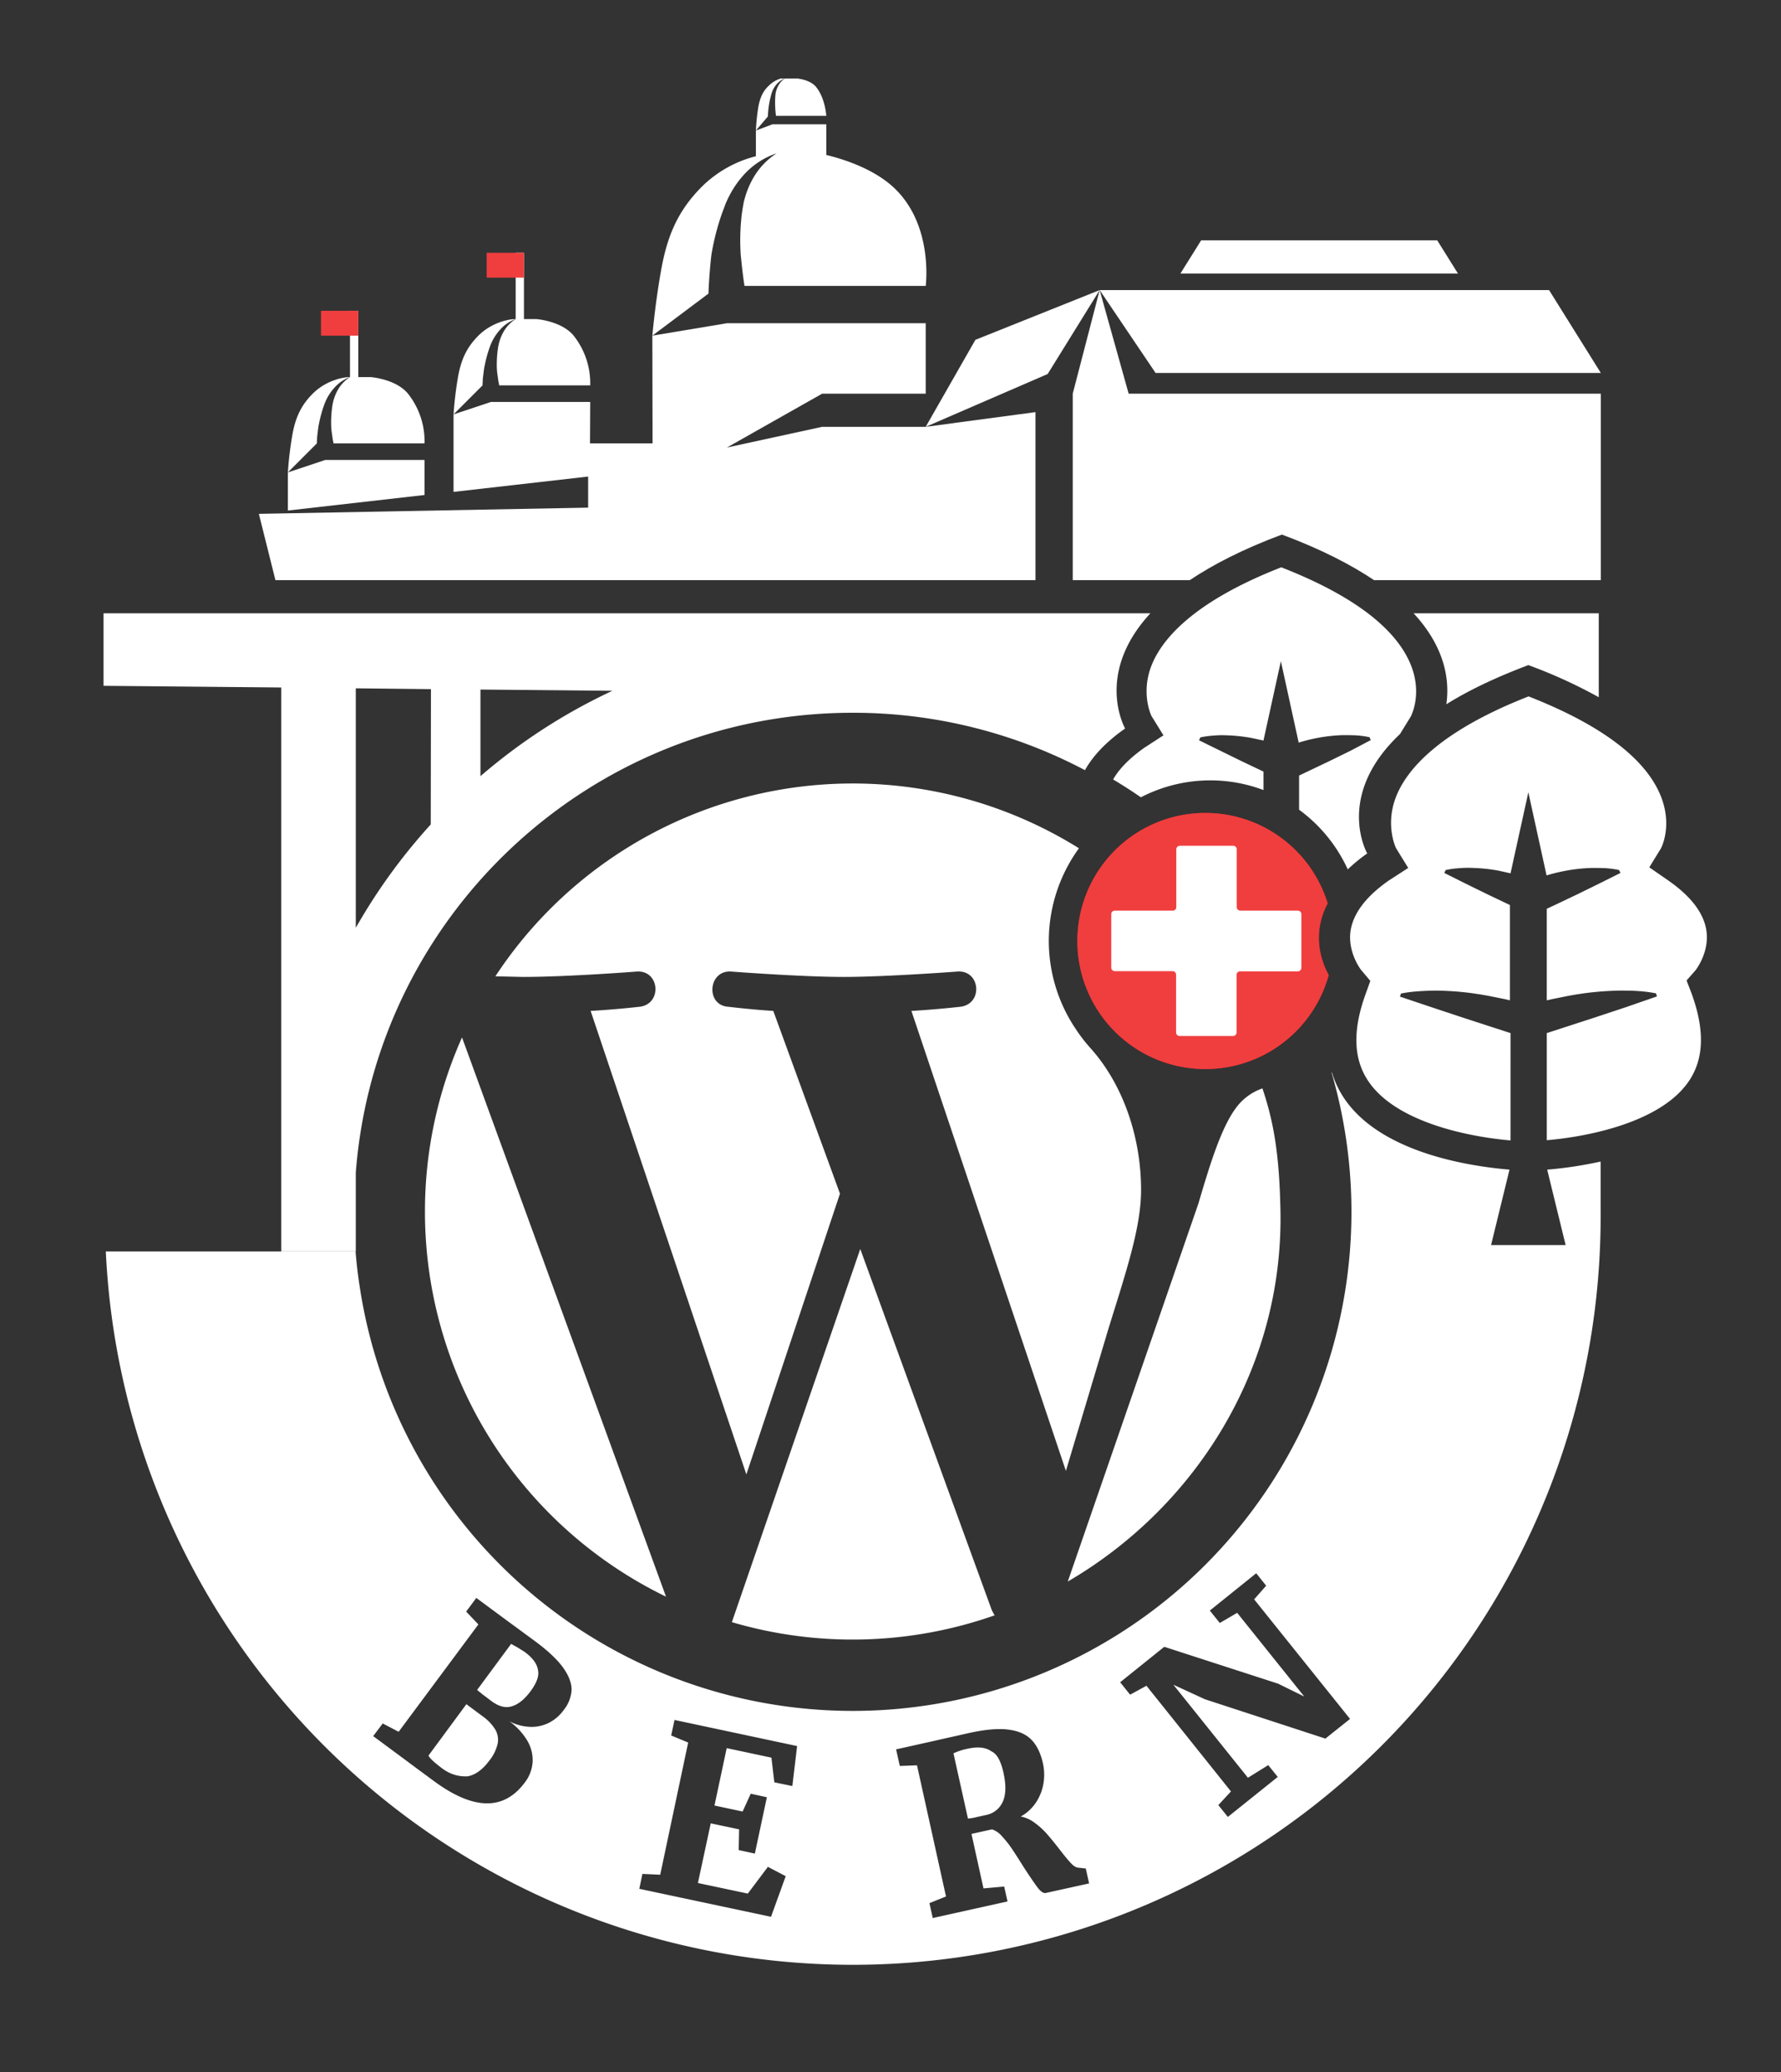 <?xml version="1.0"?>
<svg xmlns="http://www.w3.org/2000/svg" width="860" height="1000" viewBox="0 0 860 1000"><rect x="0" y="0" width="860" height="1000" fill="#333333" stroke="none"/><defs><style>.cls-1{fill:#fff;}.cls-2{fill:#f03e3e;}.cls-3{fill:#ed1c24;}</style></defs><title>logo-wcbern-white-red</title><g id="white-red"><g id="Banner-3" data-name="Banner"><path class="cls-1" d="M253.4,797.3l-3.5-2.2-3.1-1.7-16.4,22.2q1.5,1.4,6.9,5.4t9.9,2.5q4.7-1.4,9.1-7.4t3.5-10Q259.2,801.6,253.4,797.3Z"></path><path class="cls-1" d="M233,828.3l-7.8-5.8-18.3,24.8q.8,1.8,6.5,6.1t12.5,3.9q5.6-1.1,10.4-7.6a20.4,20.4,0,0,0,4-8.1,9.8,9.8,0,0,0-1.1-6.8A21.8,21.8,0,0,0,233,828.3Z"></path><path class="cls-1" d="M478.8,845.3q-4.1-3-11.6-1.3a30.3,30.3,0,0,0-6.8,2.2l7,31.5a24.3,24.3,0,0,0,4.5-.8l4.1-.9a11.1,11.1,0,0,0,8.2-6.4q2.3-5,.4-13.8T478.8,845.3Z"></path><path class="cls-1" d="M747.1,564.5l8.9,36.4H720l8.9-36.4c-21.5-1.8-74.6-9.8-85.7-46.8H643A240.8,240.8,0,1,1,173.8,621.7q-1.4-8.8-2.1-17.7H51.1a361.1,361.1,0,0,0,721.8-19.2V560.6A192.5,192.5,0,0,1,747.1,564.5ZM272.2,825.3a19.8,19.8,0,0,1-7.6,6.4,18.7,18.7,0,0,1-9.2,1.7,23.2,23.2,0,0,1-9.5-2.7,31.5,31.5,0,0,1,8.6,9.2,18.5,18.5,0,0,1,2.7,10.3,18.2,18.2,0,0,1-3.8,10.1q-15.2,20.5-44-.8l-7.6-5.6-7.4-5.5-14.2-10.5,4.6-6.1,7.7,4L231,784l-5.9-6.2,4.9-6.6,13.8,10.2,7.9,5.8,6.4,4.7q9.5,7,13.7,12.8t4.2,10.8A16.9,16.9,0,0,1,272.2,825.3ZM382.6,862l-8.7-1.8-1.4-11.9-21.6-4.6L345,871.4l13.6,2.9,3.9-8.6,7.8,1.7-5.8,27.2-7.8-1.7.2-10-13.7-2.9L337,908.8l24.1,5.1,9.7-12.9,8.6,4.5-7.1,19.6-63.6-13.5,1.5-7.2,8.6.4,13.5-63.8-8.2-3.4,1.6-7.5,59.2,12.6ZM505,913.6q-1.7.4-4.1-2.8t-6.8-10q-3.3-5.3-5.6-8.7a48.7,48.7,0,0,0-4.8-6,10.6,10.6,0,0,0-4.7-3.2l-9.9,2.2,5.8,26.3,10-.9,1.6,7.2-36.1,8-1.6-7.2,8-3.2-14-63.3-8.3.3-1.8-8,16.6-3.7,8.4-1.9,3.6-.8,6.2-1.4q11.5-2.6,18.9-1.8t11.4,4.7q4.1,4,5.8,11.6a25.7,25.7,0,0,1,.3,9.5,23.5,23.5,0,0,1-3.5,9.2,21.1,21.1,0,0,1-7.5,7,16.4,16.4,0,0,1,6.8,3.1,36.5,36.5,0,0,1,6,5.5q2.7,3.1,6.1,7.5t5.4,6.5q1.9,2,3.5,2.1l3.6.4,1.6,7.2ZM640,839.1l-58.2-19-15.2-7,36,44.9,9.8-6.1,4.6,5.7-24.1,19.3-4.6-5.7,6.1-6.6-40.8-51-7.9,4.3-4.8-6,21.3-17.1,55,17.8,12.6,6.2-32.4-40.4-8.4,4.9-4.8-6,22.4-18,4.8,6-5.8,6.6,46.3,57.7Z"></path></g><g id="Bridge-3" data-name="Bridge"><path class="cls-1" d="M543.3,351.6s-15-26.2,12.2-55.6H50v35l85.8.8V604h36V566c9.5-124.2,113.3-222,240-222a239.7,239.7,0,0,1,112.1,27.7C527.6,365.1,533.7,358.3,543.3,351.6ZM208,397.9a277.8,277.8,0,0,0-36.2,49.9V332.2l36.3.4Zm24-23.3V332.8l63.7.6A276.5,276.5,0,0,0,232,374.6Z"></path><path class="cls-1" d="M698.4,339.9c10.4-6.5,23.4-12.8,39.6-18.9a238.9,238.9,0,0,1,34,15.5V296H682.6C698.6,313.3,699.9,329.5,698.4,339.9Z"></path></g><g id="Bundeshaus-3" data-name="Bundeshaus"><polygon class="cls-1" points="694 116 580 116 570 132 704 132 694 116"></polygon><path class="cls-1" d="M153,214c0-.8.1-1.4.1-2.1s.1-1.6.2-2.4l.3-2.4c.1-.8.2-1.6.4-2.4a58.8,58.8,0,0,1,2.5-9.2,24.6,24.6,0,0,1,4.9-8.3A18.5,18.5,0,0,1,169,182c-4,0-12,2-18,8s-8.5,12.2-9.9,20.3A177.5,177.5,0,0,0,139,228l14-14Z"></path><path class="cls-1" d="M163,188.4a22.5,22.5,0,0,0-2.6,8.1,54,54,0,0,0-.5,8.7,32.5,32.5,0,0,0,.4,4.2l.3,2.2c.1.7.3,1.5.4,2v.4H205a37,37,0,0,0-8-24c-5.8-7.1-18-8-18-8h-6V150h-4v32A17.5,17.5,0,0,0,163,188.4Z"></path><polygon class="cls-1" points="205 222 157 222 139 228 139 246.4 205 238.9 205 222"></polygon><path class="cls-1" d="M243,160.4a22.5,22.5,0,0,0-2.6,8.1,54,54,0,0,0-.5,8.7,32.5,32.5,0,0,0,.4,4.2l.3,2.2c.1.7.3,1.5.4,2v.4H285a37,37,0,0,0-8-24c-5.8-7.1-18-8-18-8h-6V122h-4v32A17.5,17.5,0,0,0,243,160.4Z"></path><path class="cls-1" d="M233,186c0-.8.1-1.4.1-2.1s.1-1.6.2-2.4l.3-2.4c.1-.8.2-1.6.4-2.4a58.8,58.8,0,0,1,2.5-9.2,24.6,24.6,0,0,1,4.9-8.3A18.5,18.5,0,0,1,249,154c-4,0-12,2-18,8s-8.5,12.2-9.9,20.3A177.5,177.5,0,0,0,219,200l14-14Z"></path><path class="cls-1" d="M370.8,56.1a43.7,43.7,0,0,1,.5-5.3,42.9,42.9,0,0,1,1.1-5.1,12.5,12.5,0,0,1,2.4-4.8,9.7,9.7,0,0,1,4.2-3h-2a13.9,13.9,0,0,0-5.9,3.6c-3.1,2.9-4.3,6.5-5,10.6A101.7,101.7,0,0,0,365,63l5.8-6.8Z"></path><path class="cls-1" d="M375.7,41.6a11.4,11.4,0,0,0-1.3,4.6,40.5,40.5,0,0,0-.1,4.9,45.9,45.9,0,0,0,.4,4.8H399s-.5-8.6-5-14c-2.9-3.5-9-4-9-4h-6A9.2,9.2,0,0,0,375.7,41.6Z"></path><path class="cls-1" d="M342.6,132.6c.3-3.3.5-6.5,1-10.1a117.7,117.7,0,0,1,5.1-19.7c.6-1.6,1.2-3.2,1.8-4.8l1.1-2.4,1.2-2.3a48.2,48.2,0,0,1,5.9-8.4A37.5,37.5,0,0,1,375,74a35.1,35.1,0,0,0-12.3,13.8,42.1,42.1,0,0,0-3.2,8.4c-.2.7-.4,1.4-.5,2.2s-.3,1.4-.4,2.2-.5,3-.6,4.5a106.2,106.2,0,0,0-.3,18.2c.3,2.7.6,5.9,1,9s.5,3.8.8,5.7H447s4-30-16-48c-10.1-9.1-24.9-13.5-32-15.2V60H373l-8,3V75.4A57.1,57.1,0,0,0,339,90c-12,12-16.9,24.3-19.8,40.6S315,162,315,162l27.1-20.3C342.2,138.6,342.4,135.7,342.6,132.6Z"></path><polygon class="cls-1" points="447 206 505.9 180.5 531 140 471 164 447 206"></polygon><path class="cls-1" d="M545,190h0l-14-50-13,50v90h56.5c11.2-7.5,25.7-15,44.5-22,18.8,7,33.3,14.5,44.5,22H773V190H545Z"></path><polygon class="cls-1" points="558 180 773 180 748 140 531 140 558 180 558 180"></polygon><polygon class="cls-1" points="351 216 397 190 447 190 447 156 351 156 315 162 315.1 214 285 214 284.9 214 285 194 237 194 219 200 219 237.4 284 230 284 245 125 248 133 280 139 280 139 280 157 280 159.3 280 315.2 280 317 280 351 280 447 280 485 280 500 280 500 198.9 447 206 397 206 351 216"></polygon><rect class="cls-2" x="235" y="122" width="18" height="12"></rect><rect class="cls-2" x="155" y="150" width="18" height="12"></rect></g><g id="Tree_2-3" data-name="Tree 2"><path class="cls-1" d="M660.2,411.9s-15.9-27.7,15.8-57.6l5.3-8.6c.5-1.1,5.2-10.8.3-23.9s-19.6-31.1-62.9-48c-43.3,16.9-58.2,35.4-62.9,48s-.3,22.8.3,23.9l5.7,9.2-9.1,5.9c-7.1,5-12.2,10.1-15.2,15.4q6.9,4.1,13.4,8.6a72.9,72.9,0,0,1,59.2-3.5v-8.9l-.4-.2-10.3-4.9-10.2-5L579,357.3l.6-1.4a43,43,0,0,1,6.7-.9c2.2-.2,4.3-.2,6.3-.1a79.5,79.5,0,0,1,11.9,1.3l5.6,1.2,8.4-38.3,8.6,39.3h0a84.8,84.8,0,0,1,9.3-2.3,80.8,80.8,0,0,1,11.9-1.3c2.1,0,4.2,0,6.3.1a43.3,43.3,0,0,1,6.7.9l.6,1.4L652,362.4l-10.2,5-10.3,4.9-4.2,2v16.5a73.6,73.6,0,0,1,23.5,28.8A78,78,0,0,1,660.2,411.9Z"></path></g><g id="W-3" data-name="W"><path class="cls-1" d="M205.2,584.7A206.5,206.5,0,0,0,321.6,770.6L223.1,500.7A205.7,205.7,0,0,0,205.2,584.7Z"></path><path class="cls-1" d="M415.4,602.8l-62,180.1a206.6,206.6,0,0,0,126.9-3.3,19.3,19.3,0,0,1-1.5-2.8Z"></path><path class="cls-1" d="M618.3,584.7c-.5-28-3.4-43.6-8.7-59.4a26.5,26.5,0,0,0-12.7,9.3c-7.3,9.7-12.9,28.2-18.2,46.2L515.6,763.3C577,727.5,619.6,660.9,618.3,584.7Z"></path><path class="cls-1" d="M519.7,497a76,76,0,0,1,1.3-87.6,206.5,206.5,0,0,0-281.8,61.8l13.3.3c21.6,0,55-2.6,55-2.6,11.1-.7,12.4,15.7,1.3,17,0,0-11.2,1.3-23.6,2l75.2,223.7,45.2-135.5-32.2-88.2c-11.1-.7-21.7-2-21.7-2-11.1-.7-9.8-17.7,1.3-17,0,0,34.1,2.6,54.4,2.6s55-2.6,55-2.6c11.1-.7,12.4,15.7,1.3,17,0,0-11.2,1.3-23.6,2l74.6,222,20.6-68.8c8.9-28.6,15.7-49.1,15.7-66.8,0-25.5-8.7-50.9-24.4-68.4A74.6,74.6,0,0,1,519.7,497Z"></path></g><g id="Swiss-2" data-name="Swiss"><path class="cls-3" d="M641.1,436a61.8,61.8,0,1,0,.5,34.6C637.8,463.7,633.4,450.6,641.1,436Z"></path><path class="cls-3" d="M626.8,439.5H598.9a1.7,1.7,0,0,1-1.7-1.7V409.9a1.7,1.7,0,0,0-1.7-1.7H569.7a1.7,1.7,0,0,0-1.7,1.7v27.9a1.7,1.7,0,0,1-1.7,1.7H538.3a1.7,1.7,0,0,0-1.7,1.7v25.8a1.7,1.7,0,0,0,1.7,1.7h27.9a1.7,1.7,0,0,1,1.7,1.7v27.9a1.7,1.7,0,0,0,1.7,1.7h25.8a1.7,1.7,0,0,0,1.7-1.7V470.5a1.7,1.7,0,0,1,1.7-1.7h27.9a1.7,1.7,0,0,0,1.7-1.7V441.3A1.7,1.7,0,0,0,626.8,439.5Z"></path><path class="cls-2" d="M641.1,436a61.8,61.8,0,1,0,.5,34.6C637.8,463.7,633.4,450.6,641.1,436Z"></path><path class="cls-1" d="M626.8,439.5H598.9a1.7,1.7,0,0,1-1.7-1.7V409.9a1.7,1.7,0,0,0-1.7-1.7H569.7a1.7,1.7,0,0,0-1.7,1.7v27.9a1.7,1.7,0,0,1-1.7,1.7H538.3a1.7,1.7,0,0,0-1.7,1.7v25.8a1.7,1.7,0,0,0,1.7,1.7h27.9a1.7,1.7,0,0,1,1.7,1.7v27.9a1.7,1.7,0,0,0,1.7,1.7h25.8a1.7,1.7,0,0,0,1.7-1.7V470.5a1.7,1.7,0,0,1,1.7-1.7h27.9a1.7,1.7,0,0,0,1.7-1.7V441.3A1.7,1.7,0,0,0,626.8,439.5Z"></path></g><g id="Tree_1-3" data-name="Tree 1"><path class="cls-1" d="M814.4,473.2l4.4-5c.5-.7,6.6-8.8,5.2-18.9-1.2-8.5-7.4-16.7-18.5-24.4l-9.1-6.3,5.6-9.1c.6-1.1,5.3-11,.3-24.4s-20-31.7-64.2-49c-44.2,17.3-59.4,36.1-64.2,49s-.3,23.3.3,24.4l5.8,9.4-9.3,6c-11.2,7.8-17.4,16.1-18.6,24.7-1.3,10.3,5.1,18.5,5.2,18.6l4.4,5.2-2.3,6.4c-6.4,17.7-5.9,31.6,1.6,42.4,13.6,19.6,48.4,26.5,68.4,28.2V498.6l-7.1-2.3-15.4-5-15.4-5.1L676,481l.5-1.5a67.9,67.9,0,0,1,8.8-1.1c2.9-.2,5.7-.3,8.6-.3a145.9,145.9,0,0,1,16.6,1.2l4.1.6,4,.7,8,1.6,2.5.6v-46l-.4-.2-10.5-5-10.4-5.1-10.4-5.2.7-1.4a43.9,43.9,0,0,1,6.8-.9c2.2-.2,4.3-.2,6.5-.1a81.1,81.1,0,0,1,12.2,1.3l5.8,1.3,8.6-39.1,8.8,40.1h0a86.5,86.5,0,0,1,9.5-2.3,82.4,82.4,0,0,1,12.2-1.3c2.1,0,4.2,0,6.5.1a44.2,44.2,0,0,1,6.8.9l.7,1.4-10.4,5.2-10.4,5.1-10.5,5-4.3,2v44.2l2.6-.6,8-1.6,4-.7,4.1-.6a148.2,148.2,0,0,1,16.6-1.2c2.8,0,5.7,0,8.6.2a68.5,68.5,0,0,1,8.8,1.1l.5,1.5-15.3,5.3-15.4,5.1-15.4,5-7.1,2.3v51.7c20-1.7,54.8-8.6,68.4-28.2,7.5-10.8,8-24.7,1.6-42.4Z"></path></g></g></svg>